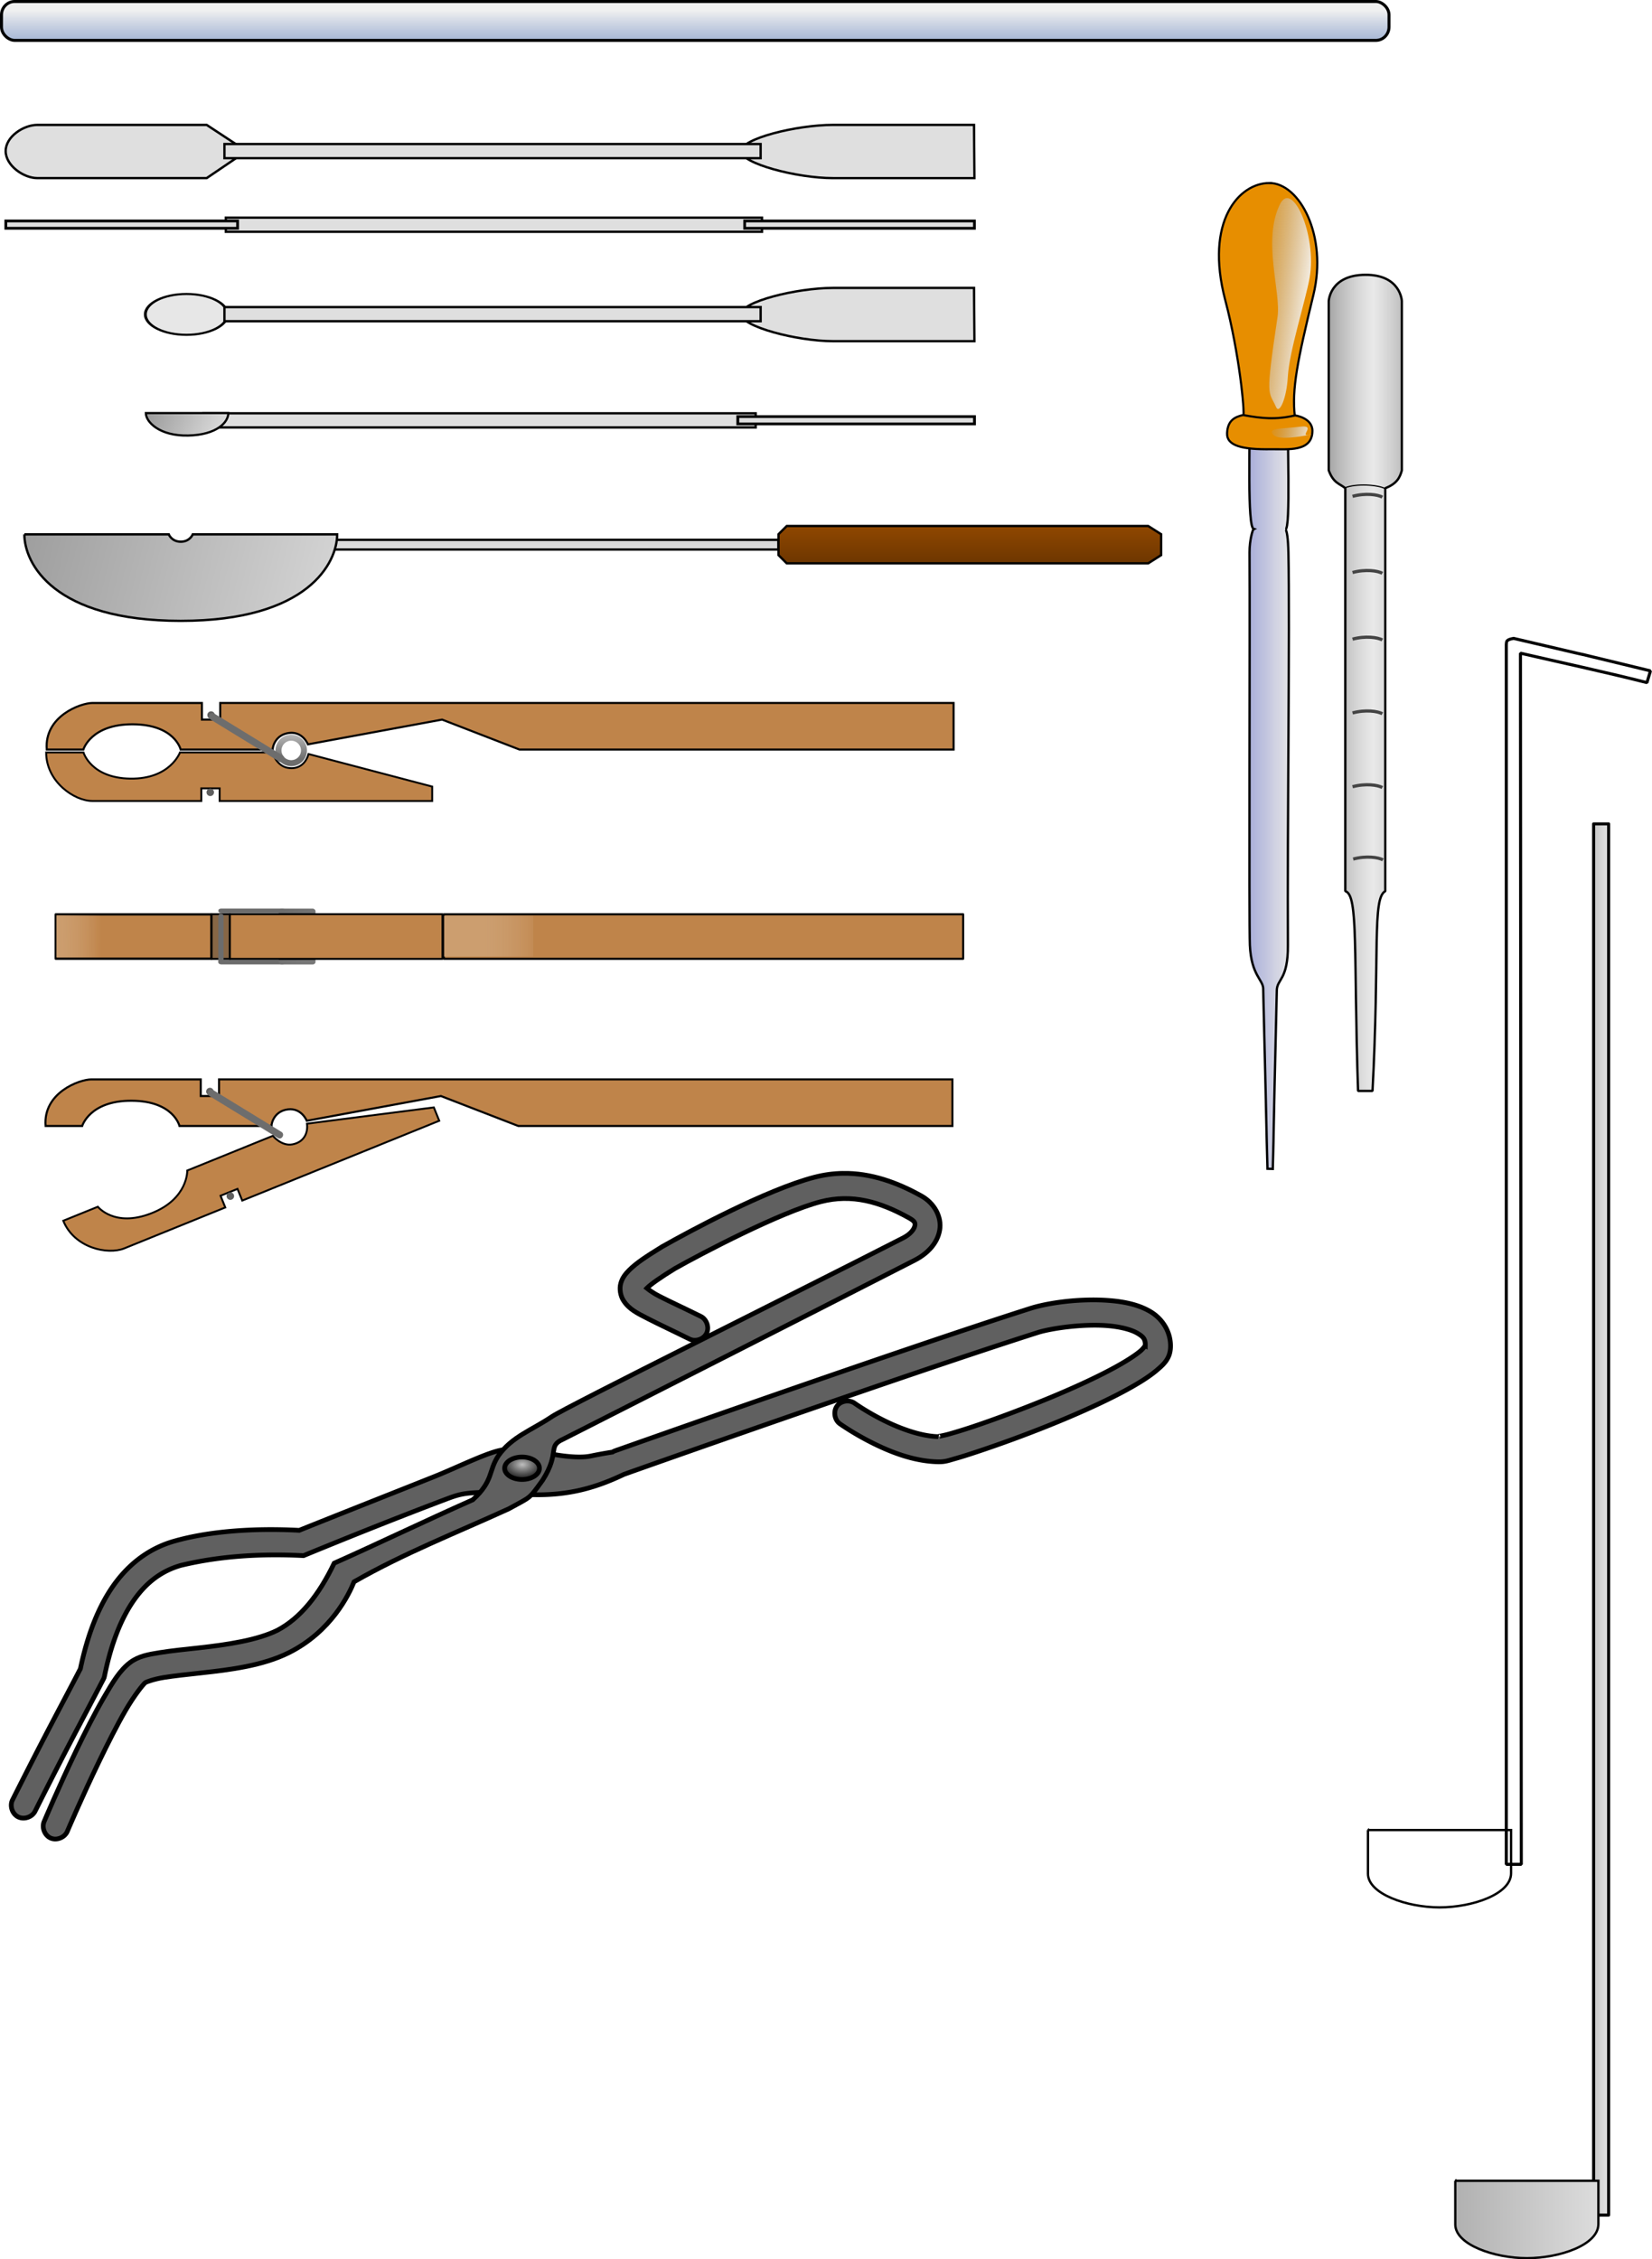 <svg xmlns="http://www.w3.org/2000/svg" xmlns:xlink="http://www.w3.org/1999/xlink" viewBox="0 0 709.19 970.03"><defs><linearGradient id="a"><stop offset="0" stop-color="#959595"/><stop offset="1" stop-color="#e7e7e7"/></linearGradient><linearGradient id="l" y2="643.76" xlink:href="#d" gradientUnits="userSpaceOnUse" x2="287.07" y1="658.82" x1="286.98"/><linearGradient id="f" x1="616.03" xlink:href="#a" gradientUnits="userSpaceOnUse" y1="323.8" gradientTransform="matrix(.797 0 0 1.339 130.05 -185.64)" x2="638.61" y2="323.8"/><linearGradient id="h" x1="316.18" xlink:href="#a" gradientUnits="userSpaceOnUse" x2="315.16" y1="284.3" y2="361.57"/><linearGradient id="i" y2="338.35" gradientUnits="userSpaceOnUse" y1="361.78" x2="475.65" x1="475.65"><stop offset="0" stop-color="#633100"/><stop offset="1" stop-color="#954a00"/></linearGradient><linearGradient id="j" x1="31.295" xlink:href="#a" gradientUnits="userSpaceOnUse" y1="340.61" gradientTransform="translate(0 -1.429)" x2="230.72" y2="390.37"/><linearGradient id="C" x1="413.9" xlink:href="#c" gradientUnits="userSpaceOnUse" x2="396.86" y1="552.34" y2="549.56"/><linearGradient id="k" x1="106.07" xlink:href="#a" gradientUnits="userSpaceOnUse" y1="243.23" gradientTransform="matrix(.899 0 0 1.005 2.19 -5.594)" x2="145.46" y2="264.32"/><linearGradient id="o" x1="383.6" xlink:href="#b" gradientUnits="userSpaceOnUse" y1="709.92" gradientTransform="matrix(1 0 0 1.021 -147.66 -252.46)" x2="408.8" y2="709.92"/><linearGradient id="b"><stop offset="0" stop-color="#cc9e6f"/><stop offset="1" stop-color="#d6b18b" stop-opacity="0"/></linearGradient><linearGradient id="n" x1="295.41" gradientUnits="userSpaceOnUse" y1="703.13" gradientTransform="matrix(1 0 0 .971 -147.66 -216.71)" x2="310.87" y2="712.15"><stop offset="0" stop-color="#6d6d6d"/><stop offset="1" stop-color="#777"/></linearGradient><linearGradient id="m" x1="199.74" xlink:href="#b" gradientUnits="userSpaceOnUse" y1="709.32" gradientTransform="matrix(1 0 0 .941 -147.66 -195.58)" x2="218.98" y2="709.35"/><linearGradient id="d" y2="643.76" gradientUnits="userSpaceOnUse" y1="658.82" x2="287.07" x1="286.98"><stop offset="0" stop-color="#6d6d6d"/><stop offset="1" stop-color="#6d6d6d" stop-opacity="0"/></linearGradient><linearGradient id="p" x1="80.312" gradientUnits="userSpaceOnUse" x2="92.424" gradientTransform="matrix(1.503 0 0 1.647 -205.93 -1103.4)" y1="467.48" y2="467.48"><stop offset="0" stop-color="#849bc6" stop-opacity=".736"/><stop offset=".749" stop-color="#eee" stop-opacity=".876"/></linearGradient><linearGradient id="g" x1="533.48" xlink:href="#a" gradientUnits="userSpaceOnUse" x2="648.57" y1="548.23" y2="548.23"/><linearGradient id="A" x1="414.83" xlink:href="#c" gradientUnits="userSpaceOnUse" x2="387.14" y1="495.82" y2="492.48"/><linearGradient id="y" x1="201.49" gradientUnits="userSpaceOnUse" y1="629.77" gradientTransform="translate(263.48 -556.87) scale(1.524)" x2="213.64" y2="629.77"><stop offset="0" stop-color="#838ac9" stop-opacity=".708"/><stop offset="1" stop-color="#dedede" stop-opacity=".719"/></linearGradient><linearGradient id="c"><stop offset="0" stop-color="#fff"/><stop offset="1" stop-color="#989898" stop-opacity="0"/></linearGradient><linearGradient id="r" x1="362" gradientUnits="userSpaceOnUse" x2="429.07" gradientTransform="translate(179.95 239.9)" y1="390.22" y2="390.22"><stop offset="0" stop-color="#989898"/><stop offset=".637" stop-color="#d3d3d3" stop-opacity=".498"/><stop offset="1" stop-color="#989898" stop-opacity=".629"/></linearGradient><filter id="t" height="2.679" width="1.16" y="-.839" x="-.08" color-interpolation-filters="sRGB"><feGaussianBlur stdDeviation=".832"/></filter><filter id="s" height="2.679" width="1.16" y="-.839" x="-.08" color-interpolation-filters="sRGB"><feGaussianBlur stdDeviation=".832"/></filter><filter id="u" height="2.679" width="1.16" y="-.839" x="-.08" color-interpolation-filters="sRGB"><feGaussianBlur stdDeviation=".832"/></filter><filter id="v" height="2.679" width="1.16" y="-.839" x="-.08" color-interpolation-filters="sRGB"><feGaussianBlur stdDeviation=".832"/></filter><filter id="z" height="1.128" width="1.734" y="-.064" x="-.367" color-interpolation-filters="sRGB"><feGaussianBlur stdDeviation="1.812"/></filter><filter id="B" height="1.421" width="1.248" y="-.211" x="-.124" color-interpolation-filters="sRGB"><feGaussianBlur stdDeviation=".623"/></filter><filter id="w" height="2.679" width="1.16" y="-.839" x="-.08" color-interpolation-filters="sRGB"><feGaussianBlur stdDeviation=".832"/></filter><filter id="x" height="2.679" width="1.16" y="-.839" x="-.08" color-interpolation-filters="sRGB"><feGaussianBlur stdDeviation=".832"/></filter><radialGradient id="e" xlink:href="#a" gradientUnits="userSpaceOnUse" cy="217.87" cx="113.68" gradientTransform="matrix(0 -.108 1.092 0 -89.527 256.22)" r="21.706"/><radialGradient id="q" gradientUnits="userSpaceOnUse" cy="269.32" cx="257.02" gradientTransform="matrix(1 0 0 .661 0 91.915)" r="4.091"><stop offset="0" stop-color="#bfbfbf"/><stop offset="1" stop-color="#323232" stop-opacity=".938"/></radialGradient></defs><g transform="translate(-34.899 -67.129)"><g stroke="#000"><path d="M107.58 218.23c0 7.95-9.384 14.395-20.961 14.395-11.576 0-20.961-6.445-20.961-14.395 0-7.95 9.384-14.395 20.961-14.395 11.576 0 20.961 6.445 20.961 14.395z" transform="matrix(.842 0 0 .609 42.018 69.213)" stroke-linejoin="round" fill-rule="evenodd" stroke-linecap="round" stroke-width="1.49" fill="url(#e)"/><g fill="#dfdfdf"><path d="M453.039 190.751h-60.536c-15.536 0-39.464 5.89-39.464 11.25s24.107 11.607 39.464 11.607h60.714z"/><path d="M131.249 198.971h230.18v6.071h-230.18z"/></g></g><g stroke="#000" fill="#dfdfdf"><path d="M131.839 160.574h230.18v6.072h-230.18z"/><path d="M354.579 161.994h98.636v3.14h-98.64z" stroke-width="1.187"/><path d="M37.39 161.994h99.5v3.14h-99.5z" stroke-width="1.192"/></g><g stroke="#000"><path stroke-linejoin="round" fill-rule="evenodd" stroke-linecap="round" stroke-width="1.309" fill="url(#f)" d="M631.89-50.569h6.439v597.3h-6.439z" transform="translate(87.143 471.43)"/><path d="M572.5 532.01h61.429v18.571c0 9.018-16.72 14.643-30.714 14.643s-30.714-5.804-30.714-14.464v-18.75z" fill="url(#g)" transform="translate(87.143 471.43)"/></g><g transform="translate(-8.571 -48)" stroke="#000"><rect ry="0" height="4.167" width="191.05" y="346.9" x="186.63" stroke-linejoin="round" fill-rule="evenodd" stroke-linecap="round" fill="url(#h)"/><path d="M377.67 344.5l3.535-3.535h155.18l5.556 3.535v8.965l-5.555 3.536h-155.18l-3.536-3.536z" fill="url(#i)"/><path d="M53.929 344.55h61.986s1.247 3.156 5.156 3.156 5.157-3.156 5.157-3.156h61.986c0 12.157-12.424 37.143-67.143 37.143s-67.143-24.706-67.143-37.143z" fill="url(#j)"/></g><g fill="#dfdfdf" stroke="#000"><path d="M453.039 120.751h-60.536c-15.536 0-39.464 5.89-39.464 11.25s24.107 11.607 39.464 11.607h60.714z"/><path d="M37.329 132.001c0-6.247 7.712-11.243 13.588-11.243h72.714l17.077 11.243-17.077 11.6H50.919c-5.83 0-13.588-5.353-13.588-11.6z" stroke-width="1.014"/><path d="M131.249 128.971h230.18v6.072h-230.18z"/></g><g stroke="#000"><g fill="#dfdfdf"><path d="M140.41 164.86h230.18v6.071H140.41z" transform="matrix(1.03 0 0 1 -22.406 79.714)"/><path d="M363.15 166.28h98.636v3.139h-98.64z" stroke-width="1.187" transform="matrix(1.03 0 0 1 -22.406 79.714)"/></g><path d="M97.51 244.48h35.405c0 3.96-4.955 9.38-17.249 9.646-12.293.266-18.156-5.832-18.156-9.646z" stroke-width=".95" fill="url(#k)"/></g><path d="M54.717 390.191c0 12.596 12.11 20.834 19.813 20.834h46.794v-5.43h7.857v5.43h91.25v-6.186L167.34 390.86c-1.093 4.108-4.338 6.831-9.095 5.896-4.757-.934-6.44-6.566-6.44-6.566h-39.647s-4.187 11.45-21.214 11.238c-17.027-.213-20.202-11.238-20.202-11.238z" stroke="#000" stroke-width=".815" fill="#bf844a"/><path d="M126.773 407.302a1.61 1.61 0 11-3.22 0 1.61 1.61 0 013.22 0zM127.13 374.15a1.61 1.61 0 11-3.22 0 1.61 1.61 0 013.22 0z" fill="#5f5f5f"/><path d="M444.26 368.94H129.44v7.143h-7.857v-7.14H74.619c-5.067 0-20.776 5.658-19.643 20H70.69s3.226-10.937 21.24-10.84c18.016.099 20.524 10.84 20.524 10.84h39.497c0-1.345 1.275-6.448 7.106-7.134 5.831-.686 8.04 4.902 8.04 4.902l57.593-10.625 33.214 12.857h186.36z" stroke="#000" stroke-width=".886" fill="#bf844a"/><path d="M292.57 656.07a3.978 3.978 0 11-7.955 0 3.978 3.978 0 017.955 0z" transform="translate(-236.892 -512.86) scale(1.375)" stroke-linejoin="round" stroke="url(#l)" stroke-width="1.874" stroke-linecap="round" fill="none"/><path transform="matrix(.853 .523 -.507 .862 -144.67 -260.04)" stroke-linejoin="round" stroke="#6d6d6d" stroke-width="2.806" stroke-linecap="round" fill="none" d="M554.99 399.6h34.484v.222H554.99z"/><g transform="translate(7.143 -3.143)" fill-rule="evenodd"><path stroke-linejoin="round" stroke="#000" stroke-linecap="round" stroke-width=".97" fill="#bf844a" d="M51.668 462.85h66.842v19.038H51.668z"/><path fill="url(#m)" d="M51.981 463.28h19.813v18.056H51.981z"/><path stroke-linejoin="round" stroke="#000" stroke-linecap="round" stroke-width=".815" fill="#876645" d="M118.59 462.77h7.857v19.193h-7.857z"/><rect rx="1.243" ry=".724" height="1.921" width="28.689" y="482.42" x="121.51" fill="#6c6c6c"/><rect rx="1.243" ry="1.11" height="23.987" width="15.784" y="460.38" x="147.43" fill="url(#n)"/><path stroke-linejoin="round" stroke="#000" stroke-linecap="round" stroke-width=".815" fill="#bf844a" d="M126.45 462.77h91.25v19.193h-91.25z"/><path stroke-linejoin="round" stroke="#000" stroke-linecap="round" stroke-width=".891" fill="#bf844a" d="M218.3 462.81h222.93v19.117H218.3z"/><path fill="url(#o)" d="M218.43 463.41h38.235v17.566H218.43z"/><rect ry=".858" rx=".926" transform="rotate(-90)" height="2.275" width="21.367" y="121.47" x="-484" fill="#6c6c6c"/><rect rx="1.243" ry=".724" height="1.921" width="28.689" y="460.36" x="121.51" fill="#6c6c6c"/></g><path d="M62.057 591.25c4.73 11.674 19.048 14.761 26.187 11.868l43.368-17.574-2.039-5.032 7.282-2.95 2.04 5.031 84.57-34.27-2.324-5.734-54.454 6.985c.53 4.217-1.455 7.96-6.214 8.88-4.76.92-8.435-3.667-8.435-3.667l-36.745 14.89s.42 12.185-15.44 18.383c-15.86 6.197-22.945-2.828-22.945-2.828z" stroke="#000" stroke-width=".815" fill="#bf844a"/><path d="M135.265 580.047a1.61 1.61 0 11-2.984 1.209 1.61 1.61 0 012.984-1.21zM126.625 535.77a1.61 1.61 0 11-3.22 0 1.61 1.61 0 013.22 0z" fill="#5f5f5f"/><path d="M443.755 530.56h-314.82v7.143h-7.857v-7.14H74.114c-5.067 0-20.776 5.658-19.643 20h15.714s3.226-10.937 21.24-10.84c18.016.099 20.524 10.84 20.524 10.84h39.497c0-1.345 1.275-6.448 7.106-7.134 5.83-.686 8.04 4.902 8.04 4.902l57.593-10.625 33.214 12.857h186.36z" stroke="#000" stroke-width=".886" fill="#bf844a"/><path d="M292.57 656.07a3.978 3.978 0 11-7.955 0 3.978 3.978 0 017.955 0z" transform="translate(-237.397 -351.24) scale(1.375)" stroke-linejoin="round" stroke="url(#l)" stroke-width="1.874" stroke-linecap="round" fill="none"/><path transform="matrix(.853 .523 -.507 .862 -145.175 -98.42)" stroke-linejoin="round" stroke="#6d6d6d" stroke-width="2.806" stroke-linecap="round" fill="none" d="M554.99 399.6h34.484v.222H554.99z"/><rect transform="matrix(0 -1 -1 0 0 0)" rx="5.763" ry="5.645" height="595.65" width="16.701" y="-631.19" x="-84.47" stroke-linejoin="round" stroke="#000" stroke-width="1.281" stroke-linecap="round" fill="url(#p)"/><path d="M252.11 689.55c-5.32-.234-20.133 7.313-30.859 11.58-24.259 9.65-40.452 16.034-57.899 23.04-7.993-.42-32.464-1.408-53.72 4.656-11.618 3.314-20.624 10.807-27.099 20.593-6.33 9.568-10.422 21.342-13.132 34.202-9.696 18.657-14.354 26.912-29.128 56.287-1.282 2.531-.145 6.001 2.387 7.283 2.532 1.281 6.001.143 7.283-2.389 14.889-29.602 19.412-37.596 29.367-56.764l.298-.656.18-.776c2.524-12.317 6.38-23.088 11.758-31.218 5.379-8.13 12.053-13.62 21.011-16.176 17.157-4.14 35.051-5.076 52.646-4.179 20.977-8.635 42.772-17.298 61.48-24.353 6.334-2.385 8.251-2.68 20.175-2.95l6.984-17.523c-.397-.425-.971-.623-1.731-.657zM501.61 625.27c-9.59.24-18.698 1.803-24.473 3.641-56.379 17.947-178.23 61.122-178.23 61.122a5.42 5.42 0 00-1.074.537 179.544 179.544 0 00-9.235 1.672c-6.56 1.411-17.728-.998-17.728-.998l-10.045 17.532c16.86.841 29.165-2.553 41.842-8.595.636-.303 121.95-43.18 177.75-60.943 5.518-1.757 19.1-3.808 29.964-2.925 5.432.441 10.195 1.661 12.893 3.283 2.548 1.531 3.368 2.563 3.283 5.253-.104-.062-.58 1.046-2.09 2.327-2.012 1.709-5.269 3.832-9.251 6.089-7.965 4.513-18.877 9.542-30.024 14.146-11.146 4.604-22.55 8.845-31.516 11.878a235.974 235.974 0 01-11.281 3.521c-2.537.716-4.931 1.053-4.716 1.135-7.703-.195-16.823-3.654-23.876-7.223-7.124-3.604-11.998-7.103-11.998-7.103-2.297-1.672-5.909-1.104-7.58 1.193-1.673 2.298-1.104 5.91 1.194 7.581 0 0 5.597 4.006 13.49 7.999 7.891 3.993 18.196 8.178 28.83 8.356 2.937.05 4.465-.596 7.64-1.492s7.151-2.202 11.759-3.76c9.215-3.118 20.779-7.351 32.173-12.057 11.394-4.707 22.619-9.838 31.277-14.743 4.329-2.453 8.03-4.826 10.923-7.282 2.893-2.457 5.548-4.841 5.85-9.372.45-6.795-3.386-12.639-8.477-15.698-5.09-3.059-11.227-4.316-17.608-4.834-3.19-.26-6.472-.319-9.67-.24z" style="block-progression:tb;text-indent:0;text-transform:none" color="#000" stroke="#000" stroke-width="2.03" fill="#606060"/><g stroke-width="1.063" stroke="#000"><path style="block-progression:tb;text-indent:0;text-transform:none" d="M396.763 570.899c-4.003.057-8.073.595-12.237 1.67-20.512 5.302-53.695 23.212-65.42 29.846l-.12.06-.06.06c-6.414 3.937-10.845 6.823-13.967 9.968-1.561 1.572-2.93 3.282-3.582 5.67-.653 2.389-.098 5.35 1.134 7.283 2.465 3.864 5.992 5.491 10.625 7.879s10.543 5.12 17.788 8.715c2.547 1.266 6.016.1 7.282-2.447 1.266-2.548.1-6.017-2.447-7.283-7.412-3.678-13.434-6.413-17.668-8.595-3.611-1.86-4.97-3.117-5.492-3.522.05-.053.002-.002.06-.06 1.65-1.663 5.727-4.543 11.938-8.356 11.357-6.417 45.35-24.249 62.615-28.711 13.368-3.455 25.395-.041 37.963 6.984 2.625 1.467 2.635 2.204 2.447 3.342-.187 1.139-1.48 3.413-4.954 5.194-42.8 21.933-144.644 72.555-150.78 76.702-8.496 5.744-17.224 8.621-22.98 16.756-4.434 6.62-2.061 10.83-11.043 18.998-21.124 9.372-41.11 19.041-59.51 27.22-6.541 13.671-14.488 23.568-24.295 28.769-8.593 4.296-21.753 6.254-33.786 7.58-6.017.664-11.754 1.23-16.714 2.03s-9.122 1.505-12.773 4.238c-4.378 3.277-7.494 8.477-11.401 15.222s-7.996 14.817-11.76 22.623c-7.527 15.61-13.668 30.202-13.668 30.202-1.309 2.643.04 6.257 2.759 7.397 2.72 1.14 6.242-.433 7.209-3.218 0 0 6.102-14.346 13.49-29.666 3.694-7.66 7.667-15.564 11.341-21.907 3.674-6.342 7.611-11.306 8.536-11.998.368-.275 3.592-1.497 7.999-2.208 4.406-.712 10.065-1.296 16.176-1.97 12.221-1.347 26.235-3.06 37.426-8.655 18.275-9.137 25.852-25.118 27.995-30.443 21.58-12.356 44.169-21.164 66.452-31.354 9.675-5.366 8.434-3.867 14.513-12.288 7.72-12.224 1.758-14.512 8.928-17.66 0 0 107.917-54.797 150.78-76.763 5.685-2.913 9.823-7.423 10.744-13.013.922-5.59-2.306-11.482-7.82-14.564-10.426-5.828-21.717-9.9-33.724-9.73z" color="#000" fill="#606060" stroke-width="2.03"/><path d="M260.87 270.76c0 1.395-1.752 2.525-3.914 2.525s-3.915-1.13-3.915-2.525 1.753-2.525 3.915-2.525 3.914 1.13 3.914 2.525z" transform="translate(-231.78 180.367) scale(1.91)" stroke-linejoin="round" fill-rule="evenodd" stroke-linecap="round" fill="url(#q)"/></g><g><path d="M547.09 309.4s.792-21.978 30.714-22.143c29.923-.165 30.714 22.143 30.714 22.143v142.14c-1.553 5.687-3.937 11.189-13.929 15v338.57c-11.093 6.06-4.643 51.548-10.714 167.86h-12.15c-3.87-115.83.53-164.61-10.71-167.86V466.54c-4.78-3.906-10.016-4.156-13.929-15z" stroke-linejoin="bevel" stroke="#000" stroke-width="1.956" fill="url(#r)" transform="translate(325.75 38.329) scale(.511)"/><path d="M567.63 778.15c10.824-2.95 21.362-1.51 25 .714" filter="url(#s)" stroke="#444" stroke-width="2.7" fill="none" transform="translate(325.75 38.329) scale(.511)"/><path d="M567.09 717.38c10.824-2.95 21.362-1.51 25 .714" filter="url(#t)" stroke="#444" stroke-width="2.7" fill="none" transform="translate(325.75 38.329) scale(.511)"/><path d="M567.09 655.38c10.824-2.95 21.362-1.51 25 .714" filter="url(#u)" stroke="#444" stroke-width="2.7" fill="none" transform="translate(325.75 38.329) scale(.511)"/><path d="M567.09 593.38c10.824-2.95 21.362-1.51 25 .714" filter="url(#v)" stroke="#444" stroke-width="2.7" fill="none" transform="translate(325.75 38.329) scale(.511)"/><path d="M567.09 537.38c10.824-2.95 21.362-1.51 25 .714" filter="url(#w)" stroke="#444" stroke-width="2.7" fill="none" transform="translate(325.75 38.329) scale(.511)"/><path d="M567.09 473.38c10.824-2.95 21.362-1.51 25 .714" filter="url(#x)" stroke="#444" stroke-width="2.7" fill="none" transform="translate(325.75 38.329) scale(.511)"/><path d="M612.141 276.613c4.934-2.019 14.424-1.372 17.525.365" stroke="#000" fill="none" stroke-width=".511"/></g><g stroke="#000"><path d="M693.78 34.333l-1.514 5.043c-18.24-4.629-38.39-8.946-54.3-12.638l.357 520h-6.439v-523.7c.127-1.423-.108-2.059 3.157-2.651 61.795 14.54-2.08-.736 58.737 13.946z" stroke-linejoin="bevel" fill-rule="evenodd" stroke-linecap="round" stroke-width="1.309" fill="url(#f)" transform="translate(49.652 320.83)"/><path d="M572.5 532.01h61.429v18.571c0 9.018-16.72 14.643-30.714 14.643s-30.714-5.804-30.714-14.464v-18.75z" fill="url(#g)" transform="translate(49.652 320.83)"/></g><path d="M571.46 236.26c0 22.081-1.152 57.116 1.632 57.95-.381.163-1.807 4.759-1.777 10.052.2 34.737-.28 159.11.145 168.7.567 12.796 5.623 14.8 5.713 18.54 1.865 77.204 1.161 52.433 1.837 77.432l2.283.068c.672-24.763-.104-.217 1.73-76.723.116-4.855 4.851-4.47 4.76-19.317-.3-49.229.888-136.68.222-168.52-.13-6.218-.7-9.832-1.31-9.951 2.414-.174.726-38.815 1.089-58.222z" stroke="#000" fill="url(#y)"/><g><path d="M579.816 145.705c12.922 0 25.083 22.538 18.922 47.996-6.981 28.848-9.289 40.462-7.983 52.231-7.628 1.478-12.348 1.655-22.098-.053.66-1.983-1.759-27.082-7.762-49.87-8.954-33.992 6-50.304 18.922-50.304z" stroke="#000" stroke-width=".916" fill="#e78e00"/><path d="M561.673 253.074c-.238 5.407 6.266 7.117 19.009 6.935 6.716-.096 17.618 1.36 17.621-7.914.003-5.62-7.423-6.608-7.423-6.608-8.424 1.933-14.31 1.297-22.354-.163-3.305.767-6.605 2.117-6.853 7.75z" stroke="#000" stroke-width=".916" fill="#e78e00"/><path d="M401.79 475.57c-5.926 12.043.434 29.172-.809 37.501-4.116 27.586-2.995 24.209-.454 29.926 1.07 2.406 3.479-2.857 3.878-10.097.468-8.485 5.871-25.204 7.234-32.835 2.525-14.142-5.779-32.768-9.849-24.496z" filter="url(#z)" fill="url(#A)" transform="translate(65.249 -459.6) scale(1.292)"/><path d="M408.52 549.48c5.563-.693-.485 3.45 2.886 2.692 5.358-1.204-9.097 2.615-11.665.133-2.593-2.506 2.788-2.079 8.78-2.825z" filter="url(#B)" fill="url(#C)" transform="translate(65.249 -459.6) scale(1.292)"/></g></g></svg>